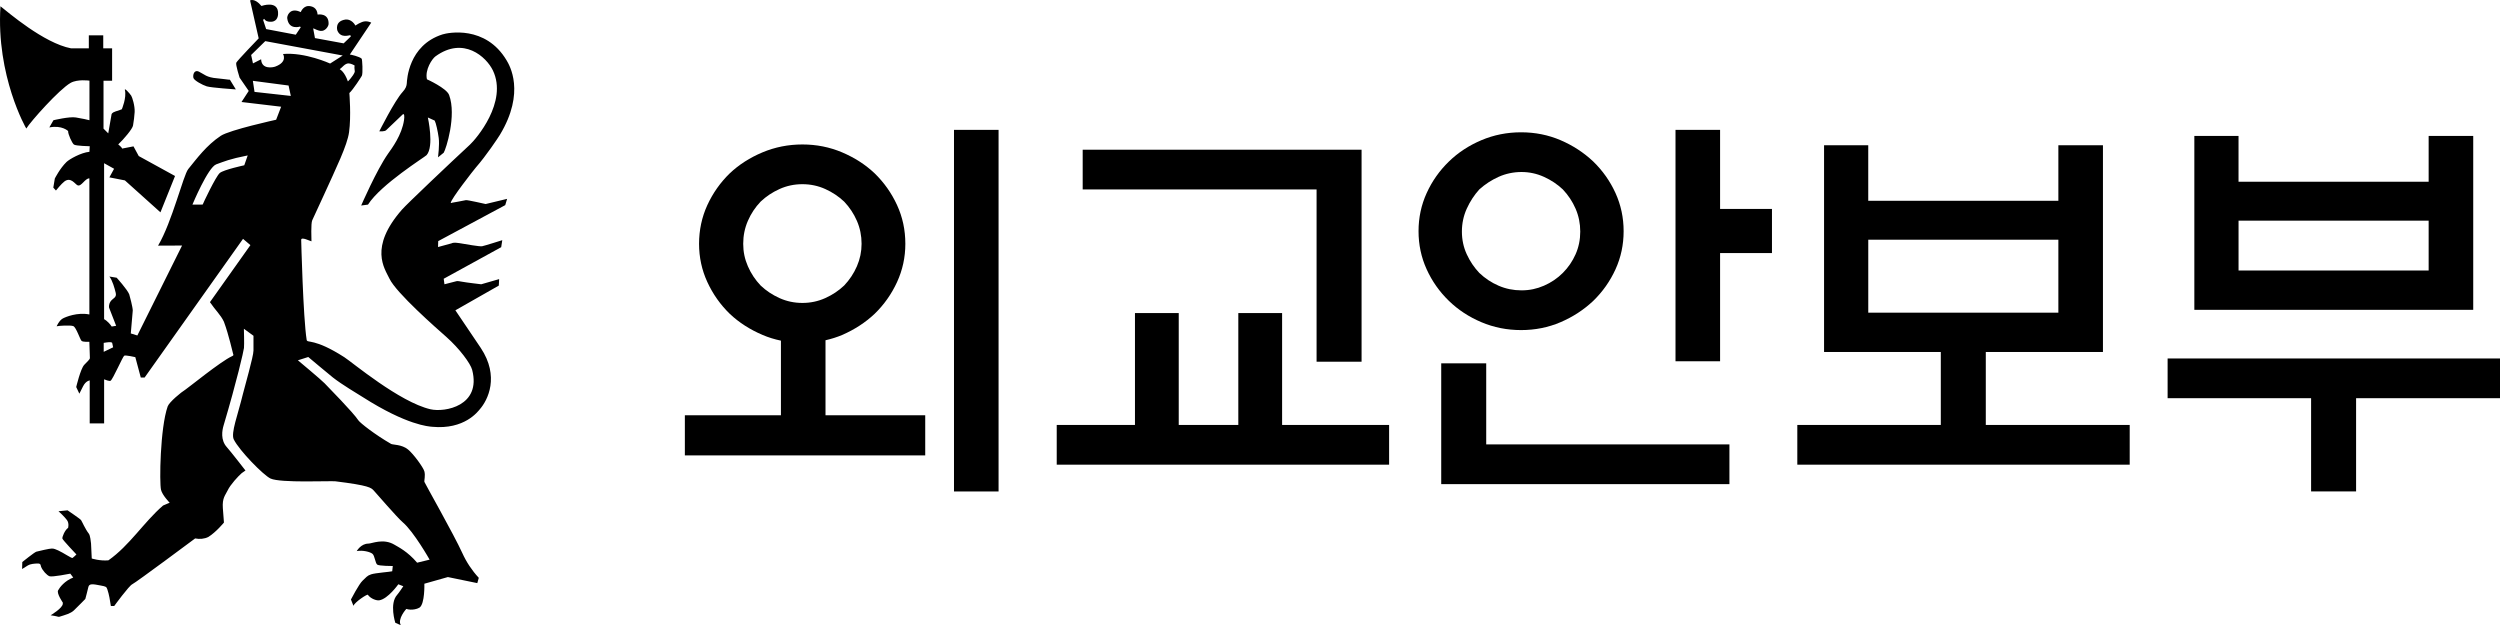 <?xml version="1.0" encoding="UTF-8"?>
<svg id="_레이어_2" data-name="레이어 2" xmlns="http://www.w3.org/2000/svg" viewBox="0 0 1204.62 301.28">
  <defs>
    <style>
      .cls-1 {
        stroke-width: 0px;
      }
    </style>
  </defs>
  <g id="_레이어_2-2" data-name="레이어 2">
    <path class="cls-1" d="m113.64,43.08s-11.87-.8-14.01-1.47c-2.13-.67-6.01-2.81-6.41-4-.39-1.2.14-4.27,2.66-3.07,2.54,1.2,3.55,2.81,8.83,3.2,2.26.17,5.66.74,6.07.67,0,0,2.86,4.67,2.86,4.67ZM.22,3.02c3.6,2.8,20.83,17.74,34.04,20.28h8.54v-6.28h6.95v6.28h4.27v15.61h-4.14v23.07l2.28,2.28,1.6-9.21s.14-.8,1.88-1.34c1.73-.53,3.06-1.06,3.06-1.06,0,0,2.41-5.6,1.47-9.34-.28-1.16,2.26,1.59,3.06,2.8.49.73,1.82,4.94,1.65,7.88-.17,2.86-.36,3.51-.78,6.47-.21,1.59-4.38,6.52-7.13,9.13,0,0,1.73,1.33,1.87,2l5.48-1.07,2.53,4.67,17.49,9.61-7.03,17.51-17.13-15.39-7.47-1.46,2.26-4.14-4.81-2.68v75.15s1.86.88,3.66,3.55l2.14-.35-3.39-8.72s-.36-1.42.7-3.02c1.09-1.6,3.03-1.78,2.5-4.09-.54-2.31-1.6-6.04-3.06-7.92l3.51.58s5.11,5.65,6.05,8c.21.56,1.74,6.45,1.7,7.79-.04.71-.89,10.8-.95,11.06l3.16.98,21.55-43.34-11.56.05c6.78-11.44,12.13-33.92,14.55-36.91,4.16-5.1,8.73-11.39,15.66-16.01,4.29-2.84,26.68-7.75,26.68-7.75l2.41-6.27-19.1-2.27,3.48-5.34-4.4-6.4s-2-6.27-1.6-7.2c.39-.94,10.8-11.73,10.8-11.73L120.5.21s2.14-1.33,5.48,2.67c0,0,8.42-3.07,8.01,4-.08,1.27-.64,4.18-4.69,3.52-1.2-.2-1.65-.8-2.04-1.34l-.48.54,1.46,4.41,14.29,2.71,2.4-3.6-.38-.32s-5.42,1.85-6.15-4c-.15-1.07,1.06-4.58,4.98-3.55,0,0,.62.17,1.55.57,0,0,1.24-3.46,4.59-2.84.66.13,3.25.54,3.52,4.04,0,0,5.48-1.02,5.29,4.54-.03,1.1-1.6,3.65-3.96,3.33-.88-.11-2.88-.93-3.2-1.16-.31-.22-.26.18-.16.57.06.4.75,4.05.75,4.05l13.83,2.54,3.46-3.33s-.08-.51-.31-.57c-.39-.14-4.49,1.64-6.14-2.18-.16-.38-1.33-4.58,3.82-5.39.67-.1,3.09-.13,4.86,2.9,0,0,2.73-1.99,4.75-2.05,1.08-.02,1.97.23,2.85.63l-10.31,15.38c.47.02,4.62.94,5.7,2,.3.32.66,7.07.09,8.23-.27.52-4.19,6.67-6.02,8.32,0,0,.93,11.16-.15,18.89-.88,6.33-6.06,16.89-12.37,30.77-1.22,2.68-3.79,8.3-5.37,11.65-.7,1.48-.37,9.26-.37,10.14-.69-.12-5.02-2.39-4.95-.67,0,0,.92,37.4,2.64,48.17.28,1.72,3.48-1.07,18.16,8.35,3.78,2.42,26.58,21.6,41.47,25.07,6.87,1.6,24.64-1.57,20.11-18.99-.79-3.04-6.05-10.19-12.44-15.86-4.47-3.94-24.14-21.16-27.42-28.1-2.34-4.94-9.98-14.95,6.05-33.26,2.33-2.66,23.15-22.41,32.75-31.3,2.9-2.68,18.34-20.54,11.05-35.75-3.12-6.49-14.15-16.63-27.7-6.76-1.55,1.13-5.15,6.4-4.08,11.03,0,0,9.44,4.24,10.68,7.55,3.69,9.91-1.51,26.15-2.6,27.83l-2.74,2.22s.79-6.13.34-9.33c-.44-3.21-1.32-7.21-1.94-8.37l-3.3-1.5s3.12,13.97-.62,18.15c-.8.88-22.07,14.13-28.22,23.83l-3.29.44s7.41-17.06,12.9-24.9c1.89-2.67,6.69-9.01,7.75-16.27.26-1.77.17-3.47-.7-2.67-.9.8-7.35,6.98-7.93,7.56-.67.67-2.87.55-3.29.53,0,0,7.38-14.76,11.22-18.94,1.58-1.72,1.95-2.93,2.04-4.27.07-1.33.71-18.23,17.17-23.48,2.69-.86,20.75-4.53,30.89,12.45,1.38,2.32,9.25,15.3-3.2,35.92-.85,1.41-6.6,10.06-11.58,15.74-.97,1.11-12.11,15.3-12.11,17.08,0,.17.7-.11.7-.11,0,0,6.06-1.05,6.6-1.23.55-.18,9.52,1.87,9.52,1.87l10.34-2.49-.9,3.02-32.3,17.34-.08,2.85,6.58-1.79s.7-.62,3.74-.08c3.02.53,9.78,1.69,10.86,1.51,1.06-.18,9.77-2.94,9.77-2.94l-.52,3.38-27.7,15.21.36,2.66,5.88-1.51s.19-.18,2.5.26,9.34,1.25,9.34,1.25l8.63-2.49-.16,3.12-20.92,11.91s9.94,14.67,12.22,18.12c9.15,13.75,3.44,25.14-.48,29.6-.83.94-7.29,9.91-22.97,8.4-1.52-.15-12.02-.67-33.37-14.28-2.62-1.67-10.01-6-14.42-9.47-1.86-1.46-11.87-9.87-11.87-9.87l-5,1.59s11.35,9.46,12.87,11.08c1.86,2,13.56,13.77,16.29,17.87.8,1.2,7.87,6.81,15.75,11.34.84.48,5.13.2,8.13,2.66,2.74,2.25,7.35,8.63,7.9,10.54.57,2.08-.15,4.54,0,5.07.13.53,14.29,25.52,18.27,34.28,2,4.41,4.62,8.38,7.95,11.97l-.71,2.55-14.18-2.92-11.33,3.21s.28,9.58-2.28,11.47c-.69.5-3.61,1.59-6.42.67,0,0-4.4,4.8-2.65,7.87,0,0-1.75-.8-2.66-1.2,0,0-2.95-9.2.91-13.47.78-.85,2.95-4.13,2.95-4.13l-2.4-.94s-4.97,7.07-9.21,7.73c-1.2.19-4.02-.67-5.48-2.67-.32-.43-6.41,3.61-6.93,5.34l-1.21-3.07s3.87-7.47,5.6-9.06c1.75-1.6,2.13-2.41,4.15-3.07,1.99-.67,9.34-1.2,10.14-1.47l.27-2.53s-6.54,0-7.48-.67c-.95-.67-1.2-4.26-2.28-5.19-1.07-.94-4.67-1.88-7.6-1.34,0,0,1.99-3.6,5.61-3.6,1.67,0,7.2-2.67,12.55.53,1.89,1.14,6.27,3.2,10.93,8.67l6.02-1.47s-7.61-13.47-12.95-18.01c-2.61-2.21-12.55-13.74-13.89-15.2-1.33-1.47-2.22-2.51-18.56-4.54-2.25-.28-26.47.89-31.24-1.33-3.45-1.61-15.04-13.46-17.71-18.81-1.54-3.08,1.98-11.96,4.39-21.94.83-3.43,5.09-18.07,5.09-20.92v-7.12l-4.62-3.38s.22,7.64.04,9.25c-.18,1.6-3.42,15.82-9.82,37.34-.68,2.29-1.6,7,1.6,10.5,1.7,1.86,8.94,11.21,8.94,11.21,0,0-1.4.92-1.79,1.25-1.67,1.44-5.52,5.6-6.8,8.35-1.08,2.31-2.67,3.56-2.31,8.54.16,2.17.53,6.94.53,6.94,0,0-3.78,4.62-7.52,6.94-1.93.97-4.24,1.14-6.36.71,0,0-28.66,21.35-30.26,22.05-1.6.71-8.74,10.52-8.74,10.52h-1.61c-.41-2.7-.82-5.43-1.69-8.01-.45-1.33-.68-1.38-3.15-1.86-3.87-.75-5.67-1.1-6.04.86-.15.86-1.43,5.6-1.43,5.6,0,0-3.33,3.43-5.51,5.52-1.63,1.53-4.08,2.14-6.99,3.06-.39.12-1.2-.17-1.2-.17,0,0-2.5-.54-3.02-.54,0,0,5.87-3.46,5.87-5.6v-.54s-3.06-4.4-2.26-5.87c.79-1.47,3.15-4.58,7.29-6.18l-1.42-1.87s-8.82,1.78-10.07,1.24c-1.24-.53-3.21-2.58-4-4.53-.28-.7,0-1.6-1.6-1.6s-3.73.26-4.71.89c-.98.62-2.84,1.77-2.84,1.77l.09-3.37s5.86-4.72,6.77-4.98c.89-.26,6.67-1.59,7.38-1.51.72.09.53-.26,3.13.89,2.57,1.16,6.49,3.91,6.94,3.64.44-.26,1.86-1.69,1.86-1.69,0,0-6.59-6.93-6.76-7.65-.18-.71,1.16-4.09,2.75-5.16,0,0,.62-2.13-.53-3.74-1.17-1.6-3.73-4-4.09-4.27l4.37-.44s6.05,4.09,6.5,4.71c.44.62,2.03,4.35,3.72,6.5.73.9.99,4,1.09,4.8.07.8.34,6.58.34,7.2,0,0,3.92,1.25,8.02.89,10.3-7.24,16.95-18.27,26.33-26.41,1.79-.81,3.2-1.34,3.2-1.34,0,0-3.56-3.64-4.17-6.22-.83-3.38-.45-29.79,3.2-40.19.73-2.1,6.59-6.94,8.53-8.09,1.05-.61,17-13.61,22.44-16.1.83-.38.8-.54.54-1.25-.19-.48-2.02-8.97-4.41-15.38-1.6-3.4-4.1-5.52-6.73-9.43l19.5-27.48-3.56-3.02-47.41,66.81h-1.86l-2.63-9.81s-4.62-1.07-5.33-.71c-.7.36-5.43,11.32-6.59,12.09-.54.36-2.95-.62-3.11-.7v21.25h-6.95v-20.72s-1.86.17-3.2,2.84c-.43.86-1.79,3.55-1.79,3.55l-1.51-3.2s2.05-8.71,3.84-10.67c1.19-1.31,2.75-2.58,2.75-3.29s-.26-7.83-.26-7.83c0,0-3.04.17-3.75-.45-.71-.62-2.59-6.58-4-7.12-1.42-.54-7.12-.17-8.01.09,0,0,1.17-2.76,2.93-3.74,1.41-.77,7.05-3.11,12.84-1.96v-65.58c-2.13-.05-3.87,4.15-5.7,3.34-1.21-.54-3.2-4.14-6.29-1.88-1.48,1.1-4.12,4.4-4.12,4.4l-1.27-1.4.73-4.38s2.43-4.85,5.61-7.95c1.35-1.33,6.95-4.54,11.07-4.93l.14-2.68s-6.67-.13-7.6-.8c-.93-.66-2.95-5.19-2.81-6.52,0,0-2.94-2.94-9.06-1.74l1.99-3.47s7.74-1.87,10.82-1.33c3.06.53,5.73,1.07,6.53,1.33v-19.07s-5.72-.82-9.07,1.07c-5.46,3.07-19.36,18.68-21.36,22C12.62,61.97-1.93,36.63.22,3.02m121.62,35.93l.8,5.33,17.49,1.94-1.08-5.01s-17.21-2.26-17.21-2.26Zm3.98-10.39c.19,5.07,5.77,3.92,6.81,3.53,6.15-2.27,3.74-6.07,3.74-6.07,10.6-.94,22.69,4.6,22.69,4.6l6.08-3.87-37.32-6.93-6.81,6.67.88,4.07s3.93-2,3.93-2Zm37.87,4.78c.29.21,2.29,1.18,3.94,5.9,0,0,2.52-2.47,3.3-4.56.14-.36-.33-1.9-.07-3.13,0,0-1.57-.94-2.8-1-1.86-.1-3.21,2.06-4.37,2.8Zm-66.03,65.24c.12-.47,6.3-13.55,8.24-15.22,1.87-1.59,11.8-3.72,11.8-3.72l1.66-4.75c-9.01,1.79-11.17,2.87-15.15,4.29-4,1.41-11.49,19.41-11.49,19.41l4.94-.02Zm-43.15,68.77s-.36-1.74-.45-2.09c-.05-.24-.26-.26-.76-.36-.75-.15-3.33.31-3.33.31v4.32l4.53-2.18"/>
    <g>
      <path class="cls-1" d="m436.24,117.46c0,6.51-1.34,12.67-4,18.46-2.67,5.8-6.28,10.91-10.84,15.33-4.43,4.17-9.64,7.55-15.62,10.16-2.48,1.04-5.15,1.89-8.01,2.54v36.13h48.05v19.34h-115.82v-19.34h46.29v-35.94c-3.12-.65-6.05-1.56-8.79-2.73-6.12-2.6-11.4-5.99-15.82-10.16-4.56-4.42-8.17-9.54-10.84-15.33-2.67-5.79-4-11.94-4-18.46s1.33-12.86,4-18.65c2.67-5.79,6.28-10.9,10.84-15.33,4.42-4.17,9.67-7.52,15.72-10.06s12.47-3.81,19.24-3.81,13.15,1.27,19.14,3.81c5.99,2.54,11.2,5.89,15.62,10.06,4.56,4.43,8.17,9.54,10.84,15.33,2.67,5.8,4,12.01,4,18.65Zm-21.09,0c0-3.91-.75-7.58-2.25-11.04-1.5-3.45-3.55-6.54-6.15-9.28-2.61-2.47-5.63-4.49-9.08-6.05-3.45-1.56-7.13-2.34-11.04-2.34s-7.59.78-11.04,2.34c-3.45,1.56-6.48,3.58-9.08,6.05-2.61,2.73-4.66,5.83-6.15,9.28-1.5,3.45-2.25,7.13-2.25,11.04s.75,7.39,2.25,10.84c1.5,3.45,3.55,6.54,6.15,9.28,2.6,2.48,5.63,4.49,9.08,6.05,3.45,1.56,7.13,2.34,11.04,2.34s7.58-.78,11.04-2.34c3.45-1.56,6.48-3.58,9.08-6.05,2.6-2.73,4.65-5.83,6.15-9.28,1.5-3.45,2.25-7.06,2.25-10.84Zm44.53-54.88h21.48v174.22h-21.48V62.57Z"/>
      <path class="cls-1" d="m596.69,150.85h21.09v53.91h51.56v19.14h-160.16v-19.14h37.7v-53.91h21.09v53.91h28.71v-53.91Zm37.7,23.44v-83.01h-112.7v-19.14h134.38v102.15h-21.68Z"/>
      <path class="cls-1" d="m782.34,111.4c0,6.51-1.3,12.63-3.91,18.36-2.61,5.73-6.19,10.81-10.74,15.23-4.56,4.3-9.8,7.71-15.72,10.25-5.93,2.54-12.27,3.81-19.04,3.81s-13.15-1.27-19.14-3.81c-5.99-2.54-11.2-5.96-15.62-10.25-4.56-4.42-8.14-9.5-10.74-15.23-2.61-5.73-3.91-11.85-3.91-18.36s1.3-12.63,3.91-18.36c2.6-5.73,6.18-10.81,10.74-15.23,4.42-4.3,9.63-7.71,15.62-10.25,5.99-2.54,12.37-3.81,19.14-3.81s13.12,1.27,19.04,3.81c5.92,2.54,11.16,5.96,15.72,10.25,4.56,4.43,8.14,9.51,10.74,15.23,2.6,5.73,3.91,11.85,3.91,18.36Zm-66.21,63.67v39.06h117.19v19.14h-138.87v-58.2h21.68Zm45.31-63.48c0-3.91-.75-7.58-2.25-11.04-1.5-3.45-3.55-6.54-6.15-9.28-2.61-2.47-5.63-4.49-9.08-6.05-3.45-1.56-7.06-2.34-10.84-2.34s-7.59.78-11.04,2.34c-3.45,1.56-6.54,3.58-9.28,6.05-2.47,2.73-4.49,5.83-6.05,9.28-1.56,3.45-2.34,7.13-2.34,11.04s.78,7.55,2.34,10.94c1.56,3.39,3.58,6.38,6.05,8.98,2.73,2.61,5.83,4.66,9.28,6.15,3.45,1.5,7.13,2.25,11.04,2.25s7.39-.75,10.84-2.25c3.45-1.5,6.48-3.55,9.08-6.15,2.6-2.6,4.65-5.6,6.15-8.98,1.5-3.38,2.25-7.03,2.25-10.94Zm67.38,62.5h-21.48V62.57h21.48v38.09h25v21.29h-25v52.15Z"/>
      <path class="cls-1" d="m991.82,96.75v-26.76h21.48v99.61h-56.45v35.16h69.34v19.14h-160.16v-19.14h69.14v-35.16h-56.25v-99.61h21.29v26.76h91.6Zm0,53.91v-35.16h-91.6v35.16h91.6Z"/>
      <path class="cls-1" d="m1044.46,172.73h160.16v19.14h-69.34v44.92h-21.68v-44.92h-69.14v-19.14Zm34.18-85.16h91.6v-22.07h21.48v83.79h-134.38v-83.79h21.29v22.07Zm91.6,18.75h-91.6v24.02h91.6v-24.02Z"/>
    </g>
  </g>
</svg>